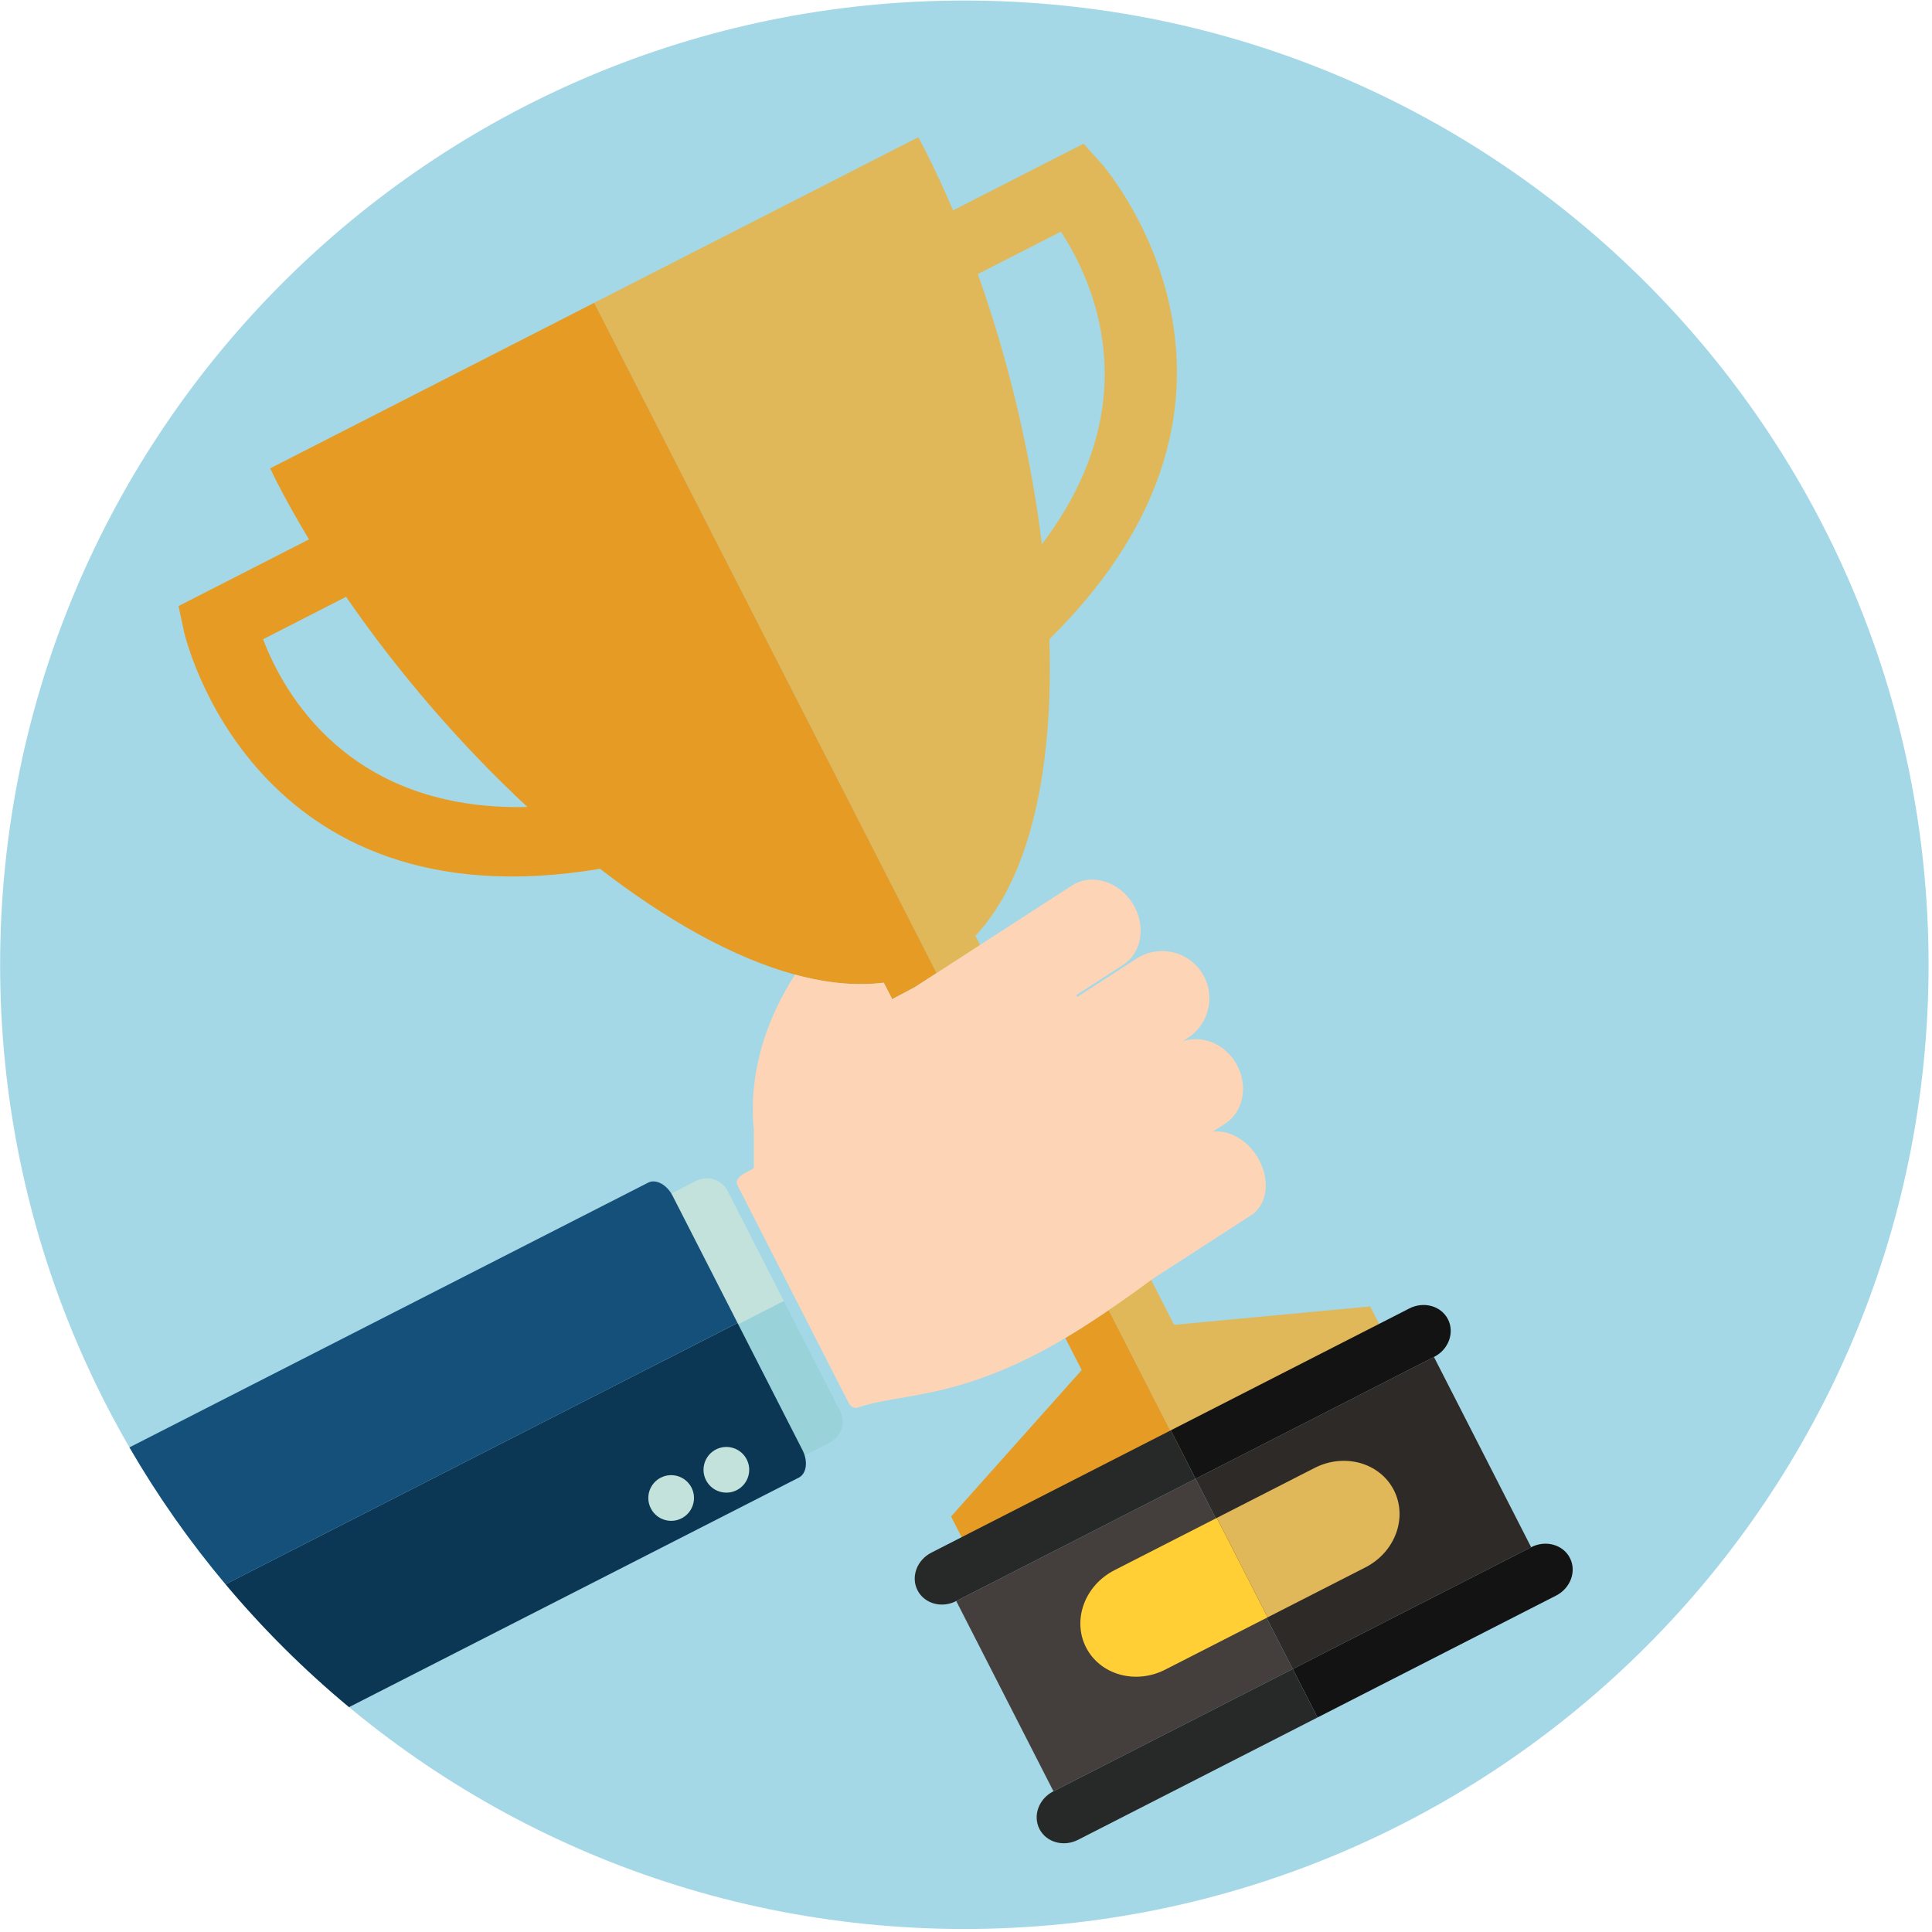 <?xml version="1.0" encoding="UTF-8" standalone="no"?><!DOCTYPE svg PUBLIC "-//W3C//DTD SVG 1.1//EN" "http://www.w3.org/Graphics/SVG/1.1/DTD/svg11.dtd"><svg width="100%" height="100%" viewBox="0 0 463 463" version="1.1" xmlns="http://www.w3.org/2000/svg" xmlns:xlink="http://www.w3.org/1999/xlink" xml:space="preserve" xmlns:serif="http://www.serif.com/" style="fill-rule:evenodd;clip-rule:evenodd;stroke-linejoin:round;stroke-miterlimit:2;"><g><path d="M462.178,231.199c0,127.621 -103.459,231.074 -231.074,231.074c-127.615,0 -231.074,-103.453 -231.074,-231.074c0,-127.617 103.459,-231.07 231.074,-231.07c127.615,0 231.074,103.453 231.074,231.07" style="fill:#a4d8e6;fill-rule:nonzero;"/><path d="M187.856,311.791l-13.453,-26.336c-1.418,-2.775 -4.813,-3.873 -7.59,-2.458l-20.037,10.239c-2.774,1.413 -3.871,4.814 -2.455,7.585l13.457,26.337l6.836,-3.492l23.242,-11.875Z" style="fill:#c2e2db;fill-rule:nonzero;"/><path d="M201.313,338.131l-13.457,-26.34l-23.242,11.875l-6.836,3.492l13.457,26.34c1.414,2.777 4.81,3.873 7.584,2.457l20.039,-10.236c2.773,-1.418 3.875,-4.814 2.455,-7.588" style="fill:#99d3d9;fill-rule:nonzero;"/><path d="M192.315,347.509l-15.564,-30.466l-122.7,62.624c8.963,10.681 18.869,20.54 29.598,29.446l107.789,-55.008c1.861,-0.95 2.254,-3.903 0.877,-6.596" style="fill:#0b3754;fill-rule:nonzero;"/><path d="M176.751,317.043l-15.563,-30.468c-1.376,-2.689 -3.999,-4.104 -5.855,-3.157l-124.309,63.445c6.731,11.614 14.446,22.584 23.028,32.804l122.699,-62.624Z" style="fill:#145079;fill-rule:nonzero;"/><path d="M255.298,320.646l3.926,7.687l-31.303,35.088l6.41,12.549l50.018,-25.553l-18.623,-36.459c-2.264,1.539 -4.553,3.048 -6.832,4.488c-1.209,0.758 -2.405,1.486 -3.596,2.2" style="fill:#e69c24;fill-rule:nonzero;"/><path d="M176.563,357.108c-2.691,1.374 -5.988,0.307 -7.365,-2.385c-1.375,-2.693 -0.307,-5.989 2.385,-7.365c2.691,-1.373 5.992,-0.307 7.365,2.385c1.377,2.691 0.306,5.989 -2.385,7.365" style="fill:#c2e2db;fill-rule:nonzero;"/><path d="M163.331,363.867c-2.689,1.373 -5.986,0.307 -7.361,-2.385c-1.379,-2.694 -0.309,-5.992 2.384,-7.366c2.69,-1.373 5.985,-0.307 7.364,2.385c1.373,2.694 0.306,5.992 -2.387,7.366" style="fill:#c2e2db;fill-rule:nonzero;"/><path d="M249.686,130.413c-2.668,-21.655 -8.004,-44.107 -15.348,-64.733l19.897,-10.164c7.533,11.448 21.379,40.781 -4.549,74.897m14.275,-91.204l-4.289,-4.774l-31.275,15.975c-2.148,-5.041 -4.402,-9.932 -6.783,-14.59c-0.504,-0.988 -1.035,-1.953 -1.557,-2.927l-77.656,39.675l141.947,277.849l50.022,-25.553l-6.02,-11.779l-46.98,4.403l-47.62,-93.209c13.493,-14.401 18.709,-40.845 17.731,-71.088c60.207,-59.357 12.976,-113.426 12.48,-113.982" style="fill:#e0b859;fill-rule:nonzero;"/><path d="M229.163,383.685l57.347,-29.3l23.295,45.593l-57.348,29.3l-23.294,-45.593Z" style="fill:#443f3c;"/><path d="M366.938,370.792l-57.135,29.187l-23.292,-45.597l57.134,-29.186l23.293,45.596Z" style="fill:#2d2a28;"/><path d="M337.751,313.565l-57.17,29.207l4.24,8.306l1.69,3.307l57.135,-29.189l0.039,-0.018c3.47,-1.772 4.953,-5.81 3.314,-9.019c-1.637,-3.202 -5.779,-4.367 -9.248,-2.594" style="fill:#131314;fill-rule:nonzero;"/><path d="M223.196,372.09c-3.473,1.773 -4.957,5.812 -3.318,9.014c1.636,3.211 5.779,4.373 9.248,2.599l0.039,-0.019l57.345,-29.299l-1.689,-3.308l-4.24,-8.305l-57.385,29.318Z" style="fill:#272828;fill-rule:nonzero;"/><path d="M366.973,370.77l-0.035,0.021l-57.135,29.188l2.447,4.785l3.487,6.828l57.172,-29.209c3.468,-1.77 4.955,-5.809 3.318,-9.014c-1.639,-3.208 -5.783,-4.37 -9.254,-2.599" style="fill:#131314;fill-rule:nonzero;"/><path d="M252.458,429.277l-0.037,0.017c-3.471,1.775 -4.957,5.811 -3.32,9.016c1.64,3.208 5.781,4.37 9.252,2.597l57.384,-29.316l-3.486,-6.828l-2.447,-4.785l-57.346,29.299Z" style="fill:#272828;fill-rule:nonzero;"/><path d="M315.051,351.783l-23.443,11.977l12.175,23.828l23.446,-11.974c7.119,-3.64 10.168,-11.926 6.806,-18.504c-3.363,-6.581 -11.861,-8.964 -18.984,-5.327" style="fill:#e0b859;fill-rule:nonzero;"/><path d="M267.079,376.293c-7.121,3.64 -10.17,11.921 -6.809,18.502c3.362,6.579 11.858,8.966 18.983,5.324l24.531,-12.531l-12.176,-23.828l-24.529,12.533Z" style="fill:#ffcf35;fill-rule:nonzero;"/><path d="M63.049,153.19l19.891,-10.162c12.41,18.034 27.478,35.516 43.461,50.368c-42.84,1.016 -58.495,-27.392 -63.352,-40.206m1.693,-40.949c0.491,0.992 0.953,1.988 1.457,2.979c2.381,4.657 5.024,9.353 7.852,14.044l-31.27,15.976l1.354,6.274c0.154,0.729 16.293,70.684 99.67,56.689c15.865,12.275 31.973,21.358 46.734,25.365c7.5,2.038 14.658,2.768 21.256,1.929l1.94,3.793l0.078,0.152l5.347,-2.83l5.299,-3.424l-82.058,-160.619l-77.659,39.672Z" style="fill:#e69c24;fill-rule:nonzero;"/><path d="M301.12,276.928c-2.611,-4.051 -6.82,-6.163 -10.49,-5.722l2.965,-1.917c4.648,-3.013 5.693,-9.704 2.306,-14.953c-2.924,-4.494 -8.07,-6.255 -12.447,-4.825l1.209,-0.779c5.244,-3.396 6.738,-10.398 3.348,-15.647c-3.377,-5.239 -10.387,-6.745 -15.635,-3.358l-14.211,9.189l-0.277,-0.412l11.275,-7.285c4.584,-2.967 5.562,-9.625 2.166,-14.869c-3.385,-5.249 -9.855,-7.098 -14.447,-4.127l-15.555,10.058l-16.867,10.907l-5.299,3.424l-5.348,2.83l-0.254,0.134c-0,-0 0.073,-0.092 0.176,-0.287l-1.939,-3.793c-6.598,0.84 -13.756,0.11 -21.256,-1.928c-4.07,6.294 -8.873,15.943 -9.92,27.589c-0.275,3.044 -0.293,6.22 0.023,9.511c0.006,1.885 0.006,3.563 0.006,4.942c0.002,0.309 -0,0.601 -0,0.884c-0.004,2.007 -0.004,3.193 -0.004,3.193c0.375,0.738 -5.177,1.89 -3.886,4.414l26.648,52.165c0.371,0.721 1.356,1.534 2.52,0.926c3.312,-1.084 6.935,-1.645 11.144,-2.375c7.793,-1.355 17.582,-3.284 31.098,-10.189c2.297,-1.175 4.691,-2.526 7.129,-3.982c1.191,-0.714 2.386,-1.443 3.595,-2.2c2.28,-1.44 4.569,-2.95 6.832,-4.489c3.69,-2.506 7.291,-5.088 10.629,-7.552l2.37,-1.536l21.15,-13.67c4.082,-2.641 4.635,-9.023 1.246,-14.271" style="fill:#fdd5b6;fill-rule:nonzero;"/></g></svg>